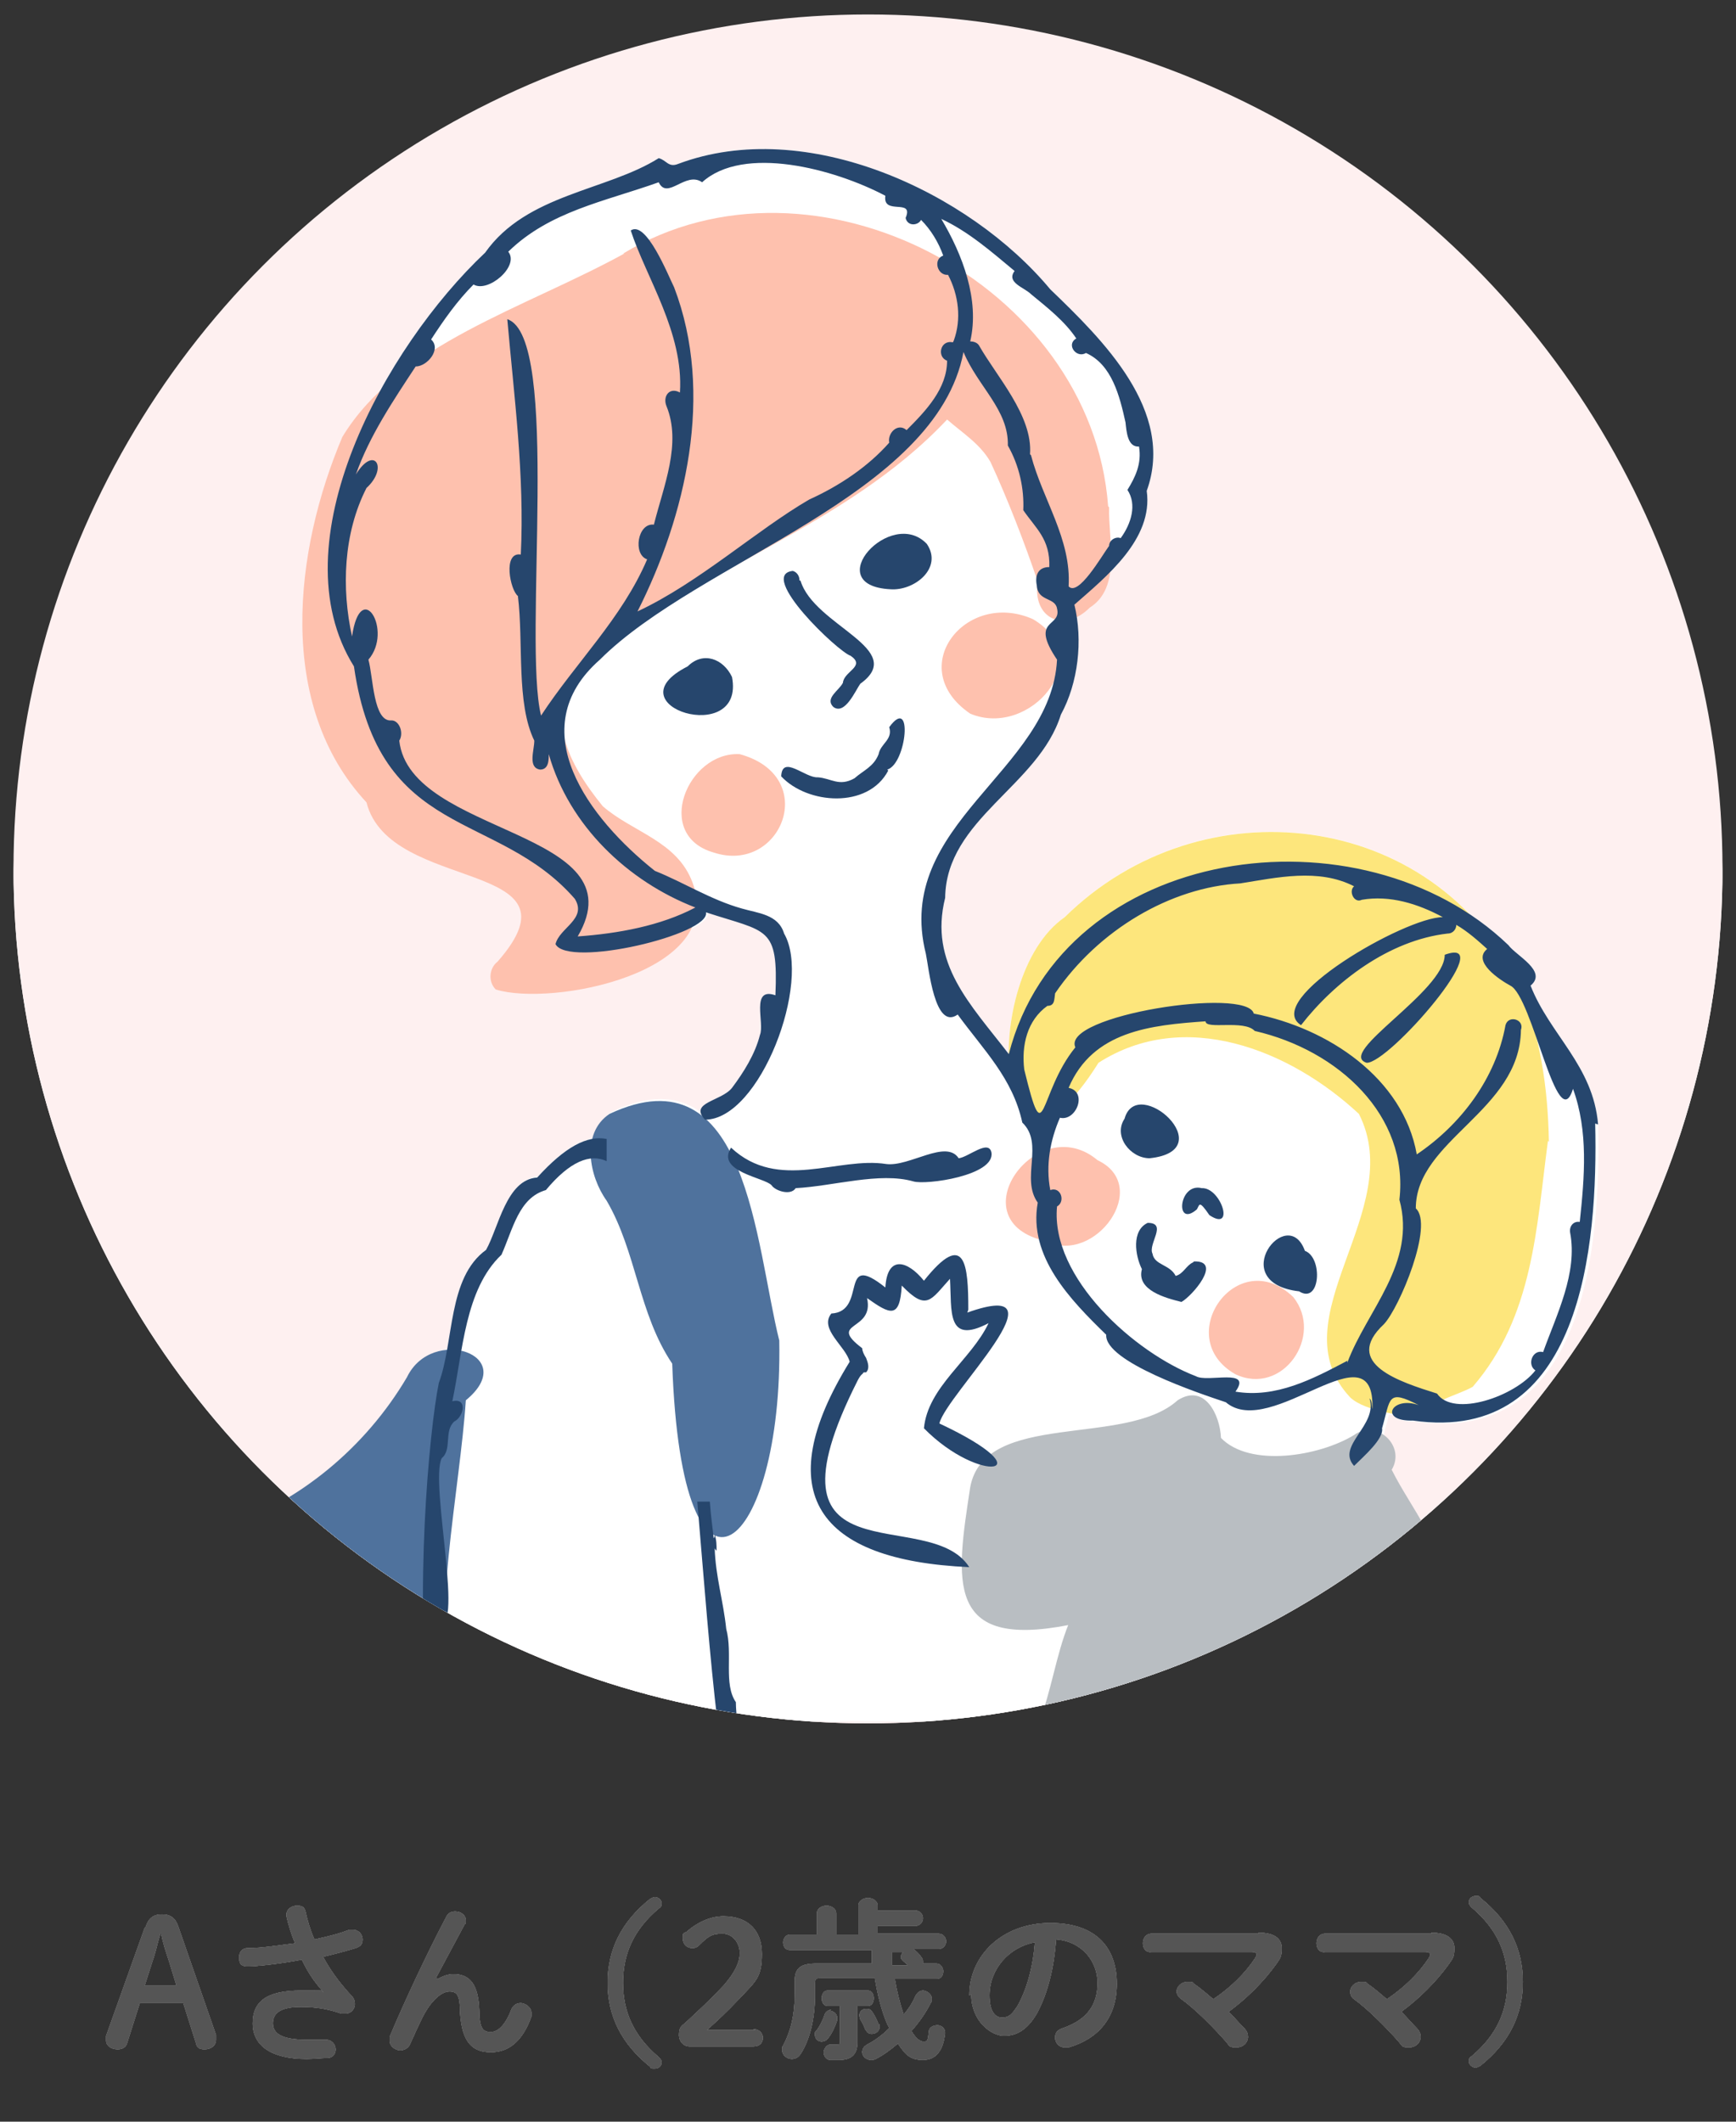 <?xml version="1.0" encoding="UTF-8"?>
<svg id="_レイヤー_1" data-name="レイヤー_1" xmlns="http://www.w3.org/2000/svg" version="1.1" xmlns:xlink="http://www.w3.org/1999/xlink" viewBox="0 0 180 220">
  <rect x="0" y="0" width="180" height="220" fill="#333333" stroke="none"/>
  <!-- Generator: Adobe Illustrator 29.1.0, SVG Export Plug-In . SVG Version: 2.1.0 Build 142)  -->
  <defs>
    <style>
      .st0 {
        fill: #fff;
      }

      .st1 {
        fill: #26466d;
      }

      .st2 {
        fill: #4f729d;
      }

      .st3 {
        fill: none;
      }

      .st4 {
        fill: #fef0f0;
      }

      .st5 {
        fill: #555;
      }

      .st6 {
        fill: #fde67c;
      }

      .st7 {
        fill: #fec1ae;
      }

      .st8 {
        fill: #b9bec2;
      }

      .st9 {
        clip-path: url(#clippath);
      }
    </style>
    <clipPath id="clippath">
      <circle class="st3" cx="90" cy="90.1" r="88.6"/>
    </clipPath>
  </defs>
  <g>
    <g>
      <path class="st0" d="M15.1,199.8c.3-.9.8-1.3,1.7-1.3s1.4.4,1.7,1.3l3.9,11.2c0,.2,0,.3,0,.5,0,.6-.5,1-1.2,1s-.8-.3-.9-.7l-1.3-4.1h-4.5l-1.3,4.1c-.1.4-.4.7-1,.7-.7,0-1.2-.4-1.2-.9s0-.4,0-.5l4-11.2ZM16.6,200.6c-.3,1-.5,2-.8,2.8l-.8,2.5h3.3l-.8-2.6c-.3-.9-.6-1.8-.8-2.8h-.1Z"/>
      <path class="st0" d="M33.4,206.4c-.8-.9-1.5-1.9-2.1-3.2-2,.4-4.7.7-5.6.7s-.9-.5-.9-1,.3-.9.9-.9c1.5,0,3.2-.3,4.9-.5-.4-.9-.7-1.9-.9-2.8,0,0,0-.1,0-.2,0-.5.5-.9,1.1-.9s.8.2.9.7c.2.9.5,1.9.9,2.8,1.4-.3,2.6-.6,3.6-1,.1,0,.3,0,.4,0,.6,0,1,.5,1,1s-.2.7-.7.9c-1,.3-2.1.6-3.4.9.7,1.3,1.6,2.6,3,4.1.2.2.3.5.3.8,0,.5-.4,1-1,1s-.2,0-.4,0c-1.4-.5-2.7-.7-4.2-.7-2.2,0-2.9.7-2.9,1.7s.8,1.7,3.5,1.7,1.3,0,1.9,0h.1c.6,0,1,.5,1,1s-.3.9-.9.9c-.6,0-1.3.1-2.1.1-3.7,0-5.6-1.4-5.6-3.7s1.5-3.4,5-3.4,1.7,0,2.4.2h0Z"/>
      <path class="st0" d="M45.4,205.2c.5-.3,1.1-.5,1.6-.5,1.7,0,2.6,1,2.7,3.8,0,2,.5,2.2,1.2,2.2s1.5-.7,2.1-2.3c.2-.5.6-.7,1-.7s1.1.4,1.1,1,0,.3,0,.4c-.9,2.5-2.3,3.7-4.2,3.7s-3-1-3.2-4.1c0-1.8-.3-2.2-1.1-2.2s-1.9.9-2.8,2.7c-.4.8-.9,1.9-1.3,2.8-.2.4-.6.6-1,.6-.5,0-1.1-.4-1.1-1s0-.3,0-.4c1.6-3.8,3.9-8.7,5.9-12.5.2-.4.6-.5.9-.5.6,0,1.1.4,1.1.9s0,.3-.1.4l-3,5.6h0Z"/>
      <path class="st0" d="M67.4,196.9c.2-.1.4-.2.5-.2.3,0,.7.3.7.6s0,.4-.3.6c-2.6,2.2-3.7,4.7-3.7,7.7s1.1,5.5,3.7,7.7c.2.2.3.3.3.6,0,.3-.3.6-.7.6s-.4,0-.5-.2c-3-2.4-4.4-5.3-4.4-8.7s1.4-6.3,4.4-8.7Z"/>
      <path class="st0" d="M78.1,210.4c.6,0,1,.4,1,.9s-.3.9-1,.9h-6.6c-.6,0-1.1-.5-1.1-1.2s.2-.9.6-1.2c1.4-1.3,2.6-2.4,4.1-4,1.1-1.3,1.6-2.3,1.6-3.3s-.7-2-1.8-2-1.5.3-2.4,1.2c-.2.2-.4.3-.7.3-.6,0-1-.4-1-1s0-.5.4-.7c1-.9,2.4-1.6,3.8-1.6,2.6,0,4,1.5,4,3.9s-.6,2.8-2.2,4.5c-1.5,1.6-2.4,2.4-3.5,3.4h5Z"/>
      <path class="st0" d="M92.8,205.3c.2,1.2.5,2.4.9,3.6.5-.6.9-1.2,1.2-1.9.2-.4.5-.6.8-.6s.9.3.9.8,0,.3-.1.5c-.5,1-1.2,2-2,2.9.5.8.9,1.1,1.3,1.1s.4-.2.5-1c0-.5.5-.7.9-.7s.8.3.8.8h0c-.2,1.9-1,2.8-2.3,2.8s-1.8-.5-2.6-1.7c-.7.6-1.5,1.2-2.3,1.6-.2.1-.4.1-.5.1-.5,0-.9-.4-.9-.8s.2-.6.5-.8c.8-.4,1.6-1,2.3-1.7,0-.1-.1-.2-.2-.4-.6-1.4-1-3-1.3-4.8h-5.6c-.5,0-.6.1-.6.6v1.3c0,2.2-.5,4.5-1.5,6-.2.3-.5.5-.9.5-.5,0-1-.4-1-.9s0-.3.1-.5c.8-1.5,1.2-3.2,1.2-5.3v-1.4c0-1.3.6-1.8,2.2-1.8h5.8c0-.5,0-1,0-1.4h-8.5c-.5,0-.7-.4-.7-.8s.3-.8.7-.8h2.8v-2.2c0-.5.5-.8,1-.8s1,.3,1,.8v2.2h2.3v-3c0-.5.5-.8,1-.8s1,.3,1,.8v.5h3.9c.5,0,.8.4.8.8s-.3.8-.8.8h-3.9v.8h6.3c.5,0,.8.4.8.8s-.3.8-.8.8h-2.6c.3.2.6.5.8.8.1.1.2.3.2.4s0,.2,0,.3h1.4c.4,0,.7.4.7.8s-.2.8-.7.8h-4.3ZM86,208.5c.4,0,.8.3.8.7s0,.2,0,.3c-.2.6-.5,1.3-.9,1.8-.2.3-.5.4-.7.4-.4,0-.7-.3-.7-.7s0-.3.2-.5c.3-.4.6-1,.8-1.6.1-.3.4-.5.7-.5ZM88.9,211.8c0,1.2-.6,1.8-1.9,1.8s-.5,0-.9,0c-.5,0-.7-.5-.7-.8s.3-.8.7-.8.1,0,.2,0c.2,0,.3,0,.5,0,.2,0,.3,0,.3-.3v-3.7h-1.3c-.4,0-.6-.4-.6-.8s.2-.8.6-.8h4.2c.4,0,.6.4.6.8s-.2.8-.6.8h-1.1v4ZM91.2,209.9c0,.1,0,.2,0,.3,0,.4-.4.7-.8.7s-.5-.2-.7-.5c-.1-.3-.3-.7-.5-1,0-.1-.1-.3-.1-.4,0-.4.3-.7.7-.7s.5.1.7.4c.2.3.4.7.6,1.2ZM94.1,203.8c-.1-.2-.3-.3-.5-.5s-.2-.3-.2-.4.1-.4.3-.5h-1.2c0,.5,0,1,0,1.4h1.5Z"/>
      <path class="st0" d="M100.5,206.9c0-4.1,3.4-7.5,8.4-7.5s6.9,2.8,6.9,6.3-1.9,5.7-5,6.6c-.1,0-.3,0-.4,0-.6,0-1-.5-1-1s.2-.8.8-1c2.6-.9,3.6-2.5,3.6-4.7s-1.6-4.3-4.3-4.5c-.2,3-.9,5.7-2,7.7-1,1.7-2.1,2.3-3.4,2.3s-3.4-1.5-3.4-4.3ZM102.6,206.9c0,1.7.6,2.3,1.3,2.3s1-.3,1.6-1.2c.9-1.6,1.6-3.9,1.8-6.6-2.7.5-4.7,2.8-4.7,5.5Z"/>
      <path class="st0" d="M130.5,200.4c1.6,0,2.4.6,2.4,1.6s-.2,1.1-.6,1.7c-1.3,1.8-3,3.5-4.9,4.9.6.6,1.1,1.2,1.6,1.7.3.3.4.6.4.9,0,.6-.5,1.1-1.2,1.1s-.7-.1-1-.5c-1.3-1.5-3.3-3.5-4.7-4.5-.3-.2-.5-.5-.5-.8,0-.5.5-1,1.1-1s.5,0,.7.2c.6.4,1.3,1,2,1.6,1.8-1.2,3.3-2.7,4.3-4.2.1-.2.2-.3.2-.4,0-.2-.2-.3-.5-.3h-10.4c-.6.1-.9-.4-.9-.9s.3-1,.9-1h11.1Z"/>
      <path class="st0" d="M148.4,200.4c1.6,0,2.4.6,2.4,1.6s-.2,1.1-.6,1.7c-1.3,1.8-3,3.5-4.9,4.9.6.6,1.1,1.2,1.6,1.7.3.3.4.6.4.9,0,.6-.5,1.1-1.2,1.1s-.7-.1-1-.5c-1.3-1.5-3.3-3.5-4.7-4.5-.3-.2-.4-.5-.4-.8,0-.5.5-1,1.1-1s.5,0,.7.2c.6.4,1.3,1,2,1.6,1.8-1.2,3.3-2.7,4.3-4.2.1-.2.2-.3.2-.4,0-.2-.2-.3-.5-.3h-10.4c-.6.1-.9-.4-.9-.9s.3-1,.9-1h11.1Z"/>
      <path class="st0" d="M153.5,214.2c-.2.1-.4.2-.5.2-.3,0-.7-.3-.7-.6s0-.4.3-.6c2.6-2.2,3.7-4.7,3.7-7.7s-1.1-5.5-3.7-7.7c-.2-.2-.3-.3-.3-.6,0-.3.3-.6.7-.6s.4,0,.5.2c3,2.4,4.4,5.3,4.4,8.7s-1.4,6.3-4.4,8.7Z"/>
    </g>
    <g>
      <g>
        <path class="st5" d="M15.1,199.8c.3-.9.8-1.3,1.7-1.3s1.4.4,1.7,1.3l3.9,11.2c0,.2,0,.3,0,.5,0,.6-.5,1-1.2,1s-.8-.3-.9-.7l-1.3-4.1h-4.5l-1.3,4.1c-.1.4-.4.7-1,.7-.7,0-1.2-.4-1.2-.9s0-.4,0-.5l4-11.2ZM16.6,200.6c-.3,1-.5,2-.8,2.8l-.8,2.5h3.3l-.8-2.6c-.3-.9-.6-1.8-.8-2.8h-.1Z"/>
        <path class="st5" d="M15.1,199.8c.3-.9.8-1.3,1.7-1.3s1.4.4,1.7,1.3l3.9,11.2c0,.2,0,.3,0,.5,0,.6-.5,1-1.2,1s-.8-.3-.9-.7l-1.3-4.1h-4.5l-1.3,4.1c-.1.4-.4.7-1,.7-.7,0-1.2-.4-1.2-.9s0-.4,0-.5l4-11.2ZM16.6,200.6c-.3,1-.5,2-.8,2.8l-.8,2.5h3.3l-.8-2.6c-.3-.9-.6-1.8-.8-2.8h-.1Z"/>
      </g>
      <g>
        <path class="st5" d="M33.4,206.4c-.8-.9-1.5-1.9-2.1-3.2-2,.4-4.7.7-5.6.7s-.9-.5-.9-1,.3-.9.9-.9c1.5,0,3.2-.3,4.9-.5-.4-.9-.7-1.9-.9-2.8,0,0,0-.1,0-.2,0-.5.5-.9,1.1-.9s.8.2.9.7c.2.9.5,1.9.9,2.8,1.4-.3,2.6-.6,3.6-1,.1,0,.3,0,.4,0,.6,0,1,.5,1,1s-.2.7-.7.9c-1,.3-2.1.6-3.4.9.7,1.3,1.6,2.6,3,4.1.2.2.3.5.3.8,0,.5-.4,1-1,1s-.2,0-.4,0c-1.4-.5-2.7-.7-4.2-.7-2.2,0-2.9.7-2.9,1.7s.8,1.7,3.5,1.7,1.3,0,1.9,0h.1c.6,0,1,.5,1,1s-.3.9-.9.9c-.6,0-1.3.1-2.1.1-3.7,0-5.6-1.4-5.6-3.7s1.5-3.4,5-3.4,1.7,0,2.4.2h0Z"/>
        <path class="st5" d="M33.4,206.4c-.8-.9-1.5-1.9-2.1-3.2-2,.4-4.7.7-5.6.7s-.9-.5-.9-1,.3-.9.9-.9c1.5,0,3.2-.3,4.9-.5-.4-.9-.7-1.9-.9-2.8,0,0,0-.1,0-.2,0-.5.5-.9,1.1-.9s.8.2.9.7c.2.9.5,1.9.9,2.8,1.4-.3,2.6-.6,3.6-1,.1,0,.3,0,.4,0,.6,0,1,.5,1,1s-.2.7-.7.9c-1,.3-2.1.6-3.4.9.7,1.3,1.6,2.6,3,4.1.2.2.3.5.3.8,0,.5-.4,1-1,1s-.2,0-.4,0c-1.4-.5-2.7-.7-4.2-.7-2.2,0-2.9.7-2.9,1.7s.8,1.7,3.5,1.7,1.3,0,1.9,0h.1c.6,0,1,.5,1,1s-.3.9-.9.9c-.6,0-1.3.1-2.1.1-3.7,0-5.6-1.4-5.6-3.7s1.5-3.4,5-3.4,1.7,0,2.4.2h0Z"/>
      </g>
      <g>
        <path class="st5" d="M45.4,205.2c.5-.3,1.1-.5,1.6-.5,1.7,0,2.6,1,2.7,3.8,0,2,.5,2.2,1.2,2.2s1.5-.7,2.1-2.3c.2-.5.6-.7,1-.7s1.1.4,1.1,1,0,.3,0,.4c-.9,2.5-2.3,3.7-4.2,3.7s-3-1-3.2-4.1c0-1.8-.3-2.2-1.1-2.2s-1.9.9-2.8,2.7c-.4.8-.9,1.9-1.3,2.8-.2.4-.6.6-1,.6-.5,0-1.1-.4-1.1-1s0-.3,0-.4c1.6-3.8,3.9-8.7,5.9-12.5.2-.4.6-.5.9-.5.6,0,1.1.4,1.1.9s0,.3-.1.4l-3,5.6h0Z"/>
        <path class="st5" d="M45.4,205.2c.5-.3,1.1-.5,1.6-.5,1.7,0,2.6,1,2.7,3.8,0,2,.5,2.2,1.2,2.2s1.5-.7,2.1-2.3c.2-.5.6-.7,1-.7s1.1.4,1.1,1,0,.3,0,.4c-.9,2.5-2.3,3.7-4.2,3.7s-3-1-3.2-4.1c0-1.8-.3-2.2-1.1-2.2s-1.9.9-2.8,2.7c-.4.8-.9,1.9-1.3,2.8-.2.4-.6.6-1,.6-.5,0-1.1-.4-1.1-1s0-.3,0-.4c1.6-3.8,3.9-8.7,5.9-12.5.2-.4.6-.5.9-.5.6,0,1.1.4,1.1.9s0,.3-.1.4l-3,5.6h0Z"/>
      </g>
      <g>
        <path class="st5" d="M67.4,196.9c.2-.1.4-.2.5-.2.3,0,.7.3.7.6s0,.4-.3.6c-2.6,2.2-3.7,4.7-3.7,7.7s1.1,5.5,3.7,7.7c.2.2.3.3.3.6,0,.3-.3.6-.7.6s-.4,0-.5-.2c-3-2.4-4.4-5.3-4.4-8.7s1.4-6.3,4.4-8.7Z"/>
        <path class="st5" d="M67.4,196.9c.2-.1.4-.2.5-.2.3,0,.7.3.7.6s0,.4-.3.6c-2.6,2.2-3.7,4.7-3.7,7.7s1.1,5.5,3.7,7.7c.2.2.3.3.3.6,0,.3-.3.6-.7.6s-.4,0-.5-.2c-3-2.4-4.4-5.3-4.4-8.7s1.4-6.3,4.4-8.7Z"/>
      </g>
      <g>
        <path class="st5" d="M78.1,210.4c.6,0,1,.4,1,.9s-.3.9-1,.9h-6.6c-.6,0-1.1-.5-1.1-1.2s.2-.9.6-1.2c1.4-1.3,2.6-2.4,4.1-4,1.1-1.3,1.6-2.3,1.6-3.3s-.7-2-1.8-2-1.5.3-2.4,1.2c-.2.2-.4.3-.7.3-.6,0-1-.4-1-1s0-.5.4-.7c1-.9,2.4-1.6,3.8-1.6,2.6,0,4,1.5,4,3.9s-.6,2.8-2.2,4.5c-1.5,1.6-2.4,2.4-3.5,3.4h5Z"/>
        <path class="st5" d="M78.1,210.4c.6,0,1,.4,1,.9s-.3.9-1,.9h-6.6c-.6,0-1.1-.5-1.1-1.2s.2-.9.6-1.2c1.4-1.3,2.6-2.4,4.1-4,1.1-1.3,1.6-2.3,1.6-3.3s-.7-2-1.8-2-1.5.3-2.4,1.2c-.2.2-.4.3-.7.3-.6,0-1-.4-1-1s0-.5.4-.7c1-.9,2.4-1.6,3.8-1.6,2.6,0,4,1.5,4,3.9s-.6,2.8-2.2,4.5c-1.5,1.6-2.4,2.4-3.5,3.4h5Z"/>
      </g>
      <g>
        <path class="st5" d="M92.8,205.3c.2,1.2.5,2.4.9,3.6.5-.6.9-1.2,1.2-1.9.2-.4.5-.6.8-.6s.9.3.9.8,0,.3-.1.5c-.5,1-1.2,2-2,2.9.5.8.9,1.1,1.3,1.1s.4-.2.5-1c0-.5.5-.7.9-.7s.8.3.8.8h0c-.2,1.9-1,2.8-2.3,2.8s-1.8-.5-2.6-1.7c-.7.6-1.5,1.2-2.3,1.6-.2.1-.4.1-.5.1-.5,0-.9-.4-.9-.8s.2-.6.5-.8c.8-.4,1.6-1,2.3-1.7,0-.1-.1-.2-.2-.4-.6-1.4-1-3-1.3-4.8h-5.6c-.5,0-.6.1-.6.6v1.3c0,2.2-.5,4.5-1.5,6-.2.3-.5.5-.9.5-.5,0-1-.4-1-.9s0-.3.1-.5c.8-1.5,1.2-3.2,1.2-5.3v-1.4c0-1.3.6-1.8,2.2-1.8h5.8c0-.5,0-1,0-1.4h-8.5c-.5,0-.7-.4-.7-.8s.3-.8.7-.8h2.8v-2.2c0-.5.5-.8,1-.8s1,.3,1,.8v2.2h2.3v-3c0-.5.5-.8,1-.8s1,.3,1,.8v.5h3.9c.5,0,.8.4.8.8s-.3.8-.8.8h-3.9v.8h6.3c.5,0,.8.4.8.8s-.3.8-.8.8h-2.6c.3.2.6.5.8.8.1.1.2.3.2.4s0,.2,0,.3h1.4c.4,0,.7.4.7.8s-.2.8-.7.8h-4.3ZM86,208.5c.4,0,.8.3.8.7s0,.2,0,.3c-.2.6-.5,1.3-.9,1.8-.2.3-.5.4-.7.4-.4,0-.7-.3-.7-.7s0-.3.2-.5c.3-.4.6-1,.8-1.6.1-.3.4-.5.7-.5ZM88.9,211.8c0,1.2-.6,1.8-1.9,1.8s-.5,0-.9,0c-.5,0-.7-.5-.7-.8s.3-.8.7-.8.1,0,.2,0c.2,0,.3,0,.5,0,.2,0,.3,0,.3-.3v-3.7h-1.3c-.4,0-.6-.4-.6-.8s.2-.8.6-.8h4.2c.4,0,.6.4.6.8s-.2.8-.6.8h-1.1v4ZM91.2,209.9c0,.1,0,.2,0,.3,0,.4-.4.7-.8.7s-.5-.2-.7-.5c-.1-.3-.3-.7-.5-1,0-.1-.1-.3-.1-.4,0-.4.3-.7.7-.7s.5.1.7.4c.2.3.4.7.6,1.2ZM94.1,203.8c-.1-.2-.3-.3-.5-.5s-.2-.3-.2-.4.1-.4.3-.5h-1.2c0,.5,0,1,0,1.4h1.5Z"/>
        <path class="st5" d="M92.8,205.3c.2,1.2.5,2.4.9,3.6.5-.6.9-1.2,1.2-1.9.2-.4.5-.6.8-.6s.9.3.9.8,0,.3-.1.5c-.5,1-1.2,2-2,2.9.5.8.9,1.1,1.3,1.1s.4-.2.5-1c0-.5.5-.7.9-.7s.8.3.8.8h0c-.2,1.9-1,2.8-2.3,2.8s-1.8-.5-2.6-1.7c-.7.6-1.5,1.2-2.3,1.6-.2.1-.4.1-.5.1-.5,0-.9-.4-.9-.8s.2-.6.5-.8c.8-.4,1.6-1,2.3-1.7,0-.1-.1-.2-.2-.4-.6-1.4-1-3-1.3-4.8h-5.6c-.5,0-.6.1-.6.6v1.3c0,2.2-.5,4.5-1.5,6-.2.3-.5.5-.9.5-.5,0-1-.4-1-.9s0-.3.1-.5c.8-1.5,1.2-3.2,1.2-5.3v-1.4c0-1.3.6-1.8,2.2-1.8h5.8c0-.5,0-1,0-1.4h-8.5c-.5,0-.7-.4-.7-.8s.3-.8.7-.8h2.8v-2.2c0-.5.5-.8,1-.8s1,.3,1,.8v2.2h2.3v-3c0-.5.5-.8,1-.8s1,.3,1,.8v.5h3.9c.5,0,.8.4.8.8s-.3.8-.8.8h-3.9v.8h6.3c.5,0,.8.4.8.8s-.3.8-.8.8h-2.6c.3.2.6.5.8.8.1.1.2.3.2.4s0,.2,0,.3h1.4c.4,0,.7.4.7.8s-.2.8-.7.8h-4.3ZM86,208.5c.4,0,.8.3.8.7s0,.2,0,.3c-.2.6-.5,1.3-.9,1.8-.2.3-.5.4-.7.4-.4,0-.7-.3-.7-.7s0-.3.2-.5c.3-.4.6-1,.8-1.6.1-.3.4-.5.7-.5ZM88.9,211.8c0,1.2-.6,1.8-1.9,1.8s-.5,0-.9,0c-.5,0-.7-.5-.7-.8s.3-.8.7-.8.1,0,.2,0c.2,0,.3,0,.5,0,.2,0,.3,0,.3-.3v-3.7h-1.3c-.4,0-.6-.4-.6-.8s.2-.8.6-.8h4.2c.4,0,.6.4.6.8s-.2.8-.6.8h-1.1v4ZM91.2,209.9c0,.1,0,.2,0,.3,0,.4-.4.7-.8.7s-.5-.2-.7-.5c-.1-.3-.3-.7-.5-1,0-.1-.1-.3-.1-.4,0-.4.3-.7.7-.7s.5.1.7.4c.2.3.4.7.6,1.2ZM94.1,203.8c-.1-.2-.3-.3-.5-.5s-.2-.3-.2-.4.1-.4.3-.5h-1.2c0,.5,0,1,0,1.4h1.5Z"/>
      </g>
      <g>
        <path class="st5" d="M100.5,206.9c0-4.1,3.4-7.5,8.4-7.5s6.9,2.8,6.9,6.3-1.9,5.7-5,6.6c-.1,0-.3,0-.4,0-.6,0-1-.5-1-1s.2-.8.8-1c2.6-.9,3.6-2.5,3.6-4.7s-1.6-4.3-4.3-4.5c-.2,3-.9,5.7-2,7.7-1,1.7-2.1,2.3-3.4,2.3s-3.4-1.5-3.4-4.3ZM102.6,206.9c0,1.7.6,2.3,1.3,2.3s1-.3,1.6-1.2c.9-1.6,1.6-3.9,1.8-6.6-2.7.5-4.7,2.8-4.7,5.5Z"/>
        <path class="st5" d="M100.5,206.9c0-4.1,3.4-7.5,8.4-7.5s6.9,2.8,6.9,6.3-1.9,5.7-5,6.6c-.1,0-.3,0-.4,0-.6,0-1-.5-1-1s.2-.8.8-1c2.6-.9,3.6-2.5,3.6-4.7s-1.6-4.3-4.3-4.5c-.2,3-.9,5.7-2,7.7-1,1.7-2.1,2.3-3.4,2.3s-3.4-1.5-3.4-4.3ZM102.6,206.9c0,1.7.6,2.3,1.3,2.3s1-.3,1.6-1.2c.9-1.6,1.6-3.9,1.8-6.6-2.7.5-4.7,2.8-4.7,5.5Z"/>
      </g>
      <g>
        <path class="st5" d="M130.5,200.4c1.6,0,2.4.6,2.4,1.6s-.2,1.1-.6,1.7c-1.3,1.8-3,3.5-4.9,4.9.6.6,1.1,1.2,1.6,1.7.3.3.4.6.4.9,0,.6-.5,1.1-1.2,1.1s-.7-.1-1-.5c-1.3-1.5-3.3-3.5-4.7-4.5-.3-.2-.5-.5-.5-.8,0-.5.5-1,1.1-1s.5,0,.7.2c.6.4,1.3,1,2,1.6,1.8-1.2,3.3-2.7,4.3-4.2.1-.2.2-.3.2-.4,0-.2-.2-.3-.5-.3h-10.4c-.6.1-.9-.4-.9-.9s.3-1,.9-1h11.1Z"/>
        <path class="st5" d="M130.5,200.4c1.6,0,2.4.6,2.4,1.6s-.2,1.1-.6,1.7c-1.3,1.8-3,3.5-4.9,4.9.6.6,1.1,1.2,1.6,1.7.3.3.4.6.4.9,0,.6-.5,1.1-1.2,1.1s-.7-.1-1-.5c-1.3-1.5-3.3-3.5-4.7-4.5-.3-.2-.5-.5-.5-.8,0-.5.5-1,1.1-1s.5,0,.7.2c.6.4,1.3,1,2,1.6,1.8-1.2,3.3-2.7,4.3-4.2.1-.2.2-.3.2-.4,0-.2-.2-.3-.5-.3h-10.4c-.6.1-.9-.4-.9-.9s.3-1,.9-1h11.1Z"/>
      </g>
      <g>
        <path class="st5" d="M148.4,200.4c1.6,0,2.4.6,2.4,1.6s-.2,1.1-.6,1.7c-1.3,1.8-3,3.5-4.9,4.9.6.6,1.1,1.2,1.6,1.7.3.3.4.6.4.9,0,.6-.5,1.1-1.2,1.1s-.7-.1-1-.5c-1.3-1.5-3.3-3.5-4.7-4.5-.3-.2-.4-.5-.4-.8,0-.5.5-1,1.1-1s.5,0,.7.2c.6.4,1.3,1,2,1.6,1.8-1.2,3.3-2.7,4.3-4.2.1-.2.2-.3.2-.4,0-.2-.2-.3-.5-.3h-10.4c-.6.1-.9-.4-.9-.9s.3-1,.9-1h11.1Z"/>
        <path class="st5" d="M148.4,200.4c1.6,0,2.4.6,2.4,1.6s-.2,1.1-.6,1.7c-1.3,1.8-3,3.5-4.9,4.9.6.6,1.1,1.2,1.6,1.7.3.3.4.6.4.9,0,.6-.5,1.1-1.2,1.1s-.7-.1-1-.5c-1.3-1.5-3.3-3.5-4.7-4.5-.3-.2-.4-.5-.4-.8,0-.5.5-1,1.1-1s.5,0,.7.2c.6.4,1.3,1,2,1.6,1.8-1.2,3.3-2.7,4.3-4.2.1-.2.2-.3.2-.4,0-.2-.2-.3-.5-.3h-10.4c-.6.1-.9-.4-.9-.9s.3-1,.9-1h11.1Z"/>
      </g>
      <g>
        <path class="st5" d="M153.5,214.2c-.2.1-.4.2-.5.2-.3,0-.7-.3-.7-.6s0-.4.3-.6c2.6-2.2,3.7-4.7,3.7-7.7s-1.1-5.5-3.7-7.7c-.2-.2-.3-.3-.3-.6,0-.3.3-.6.7-.6s.4,0,.5.2c3,2.4,4.4,5.3,4.4,8.7s-1.4,6.3-4.4,8.7Z"/>
        <path class="st5" d="M153.5,214.2c-.2.1-.4.2-.5.2-.3,0-.7-.3-.7-.6s0-.4.3-.6c2.6-2.2,3.7-4.7,3.7-7.7s-1.1-5.5-3.7-7.7c-.2-.2-.3-.3-.3-.6,0-.3.3-.6.7-.6s.4,0,.5.2c3,2.4,4.4,5.3,4.4,8.7s-1.4,6.3-4.4,8.7Z"/>
      </g>
    </g>
  </g>
  <g class="st9">
    <circle class="st0" cx="90" cy="91.8" r="88.6"/>
    <circle class="st4" cx="90" cy="90.1" r="88.6"/>
    <g>
      <path class="st0" d="M152.3,178.6c-.5-4.2-1.5-8.4-2.4-12.6,0-.3-.2-.5-.3-.8,0,0,0,0,0-.1,0-5.1-3.3-8.6-5.4-12.8.8-1.3.3-2.7-.7-3.5,0-.2.1-.4.1-.6.2-.6.3-1.1.4-1.5.2,0,.5,0,.7.1.2.4.8.6,2.1.6,17.5,2.5,19.2-18.1,18.9-30.8-.5-6.1-5-9.3-7-14.4,1.8-1.5-1.5-3.1-2.3-4.2-1.2-1.2-2.6-2.2-4-3.2-10.9-11.3-30-11.6-42,.3-3.9,2.7-5.8,9-5.8,14,0,0,0,0,0,.2-4-5.2-8.3-9.4-6.6-16.2.1-8.2,9.7-11.6,12-19,1.6-3,2.2-6.8,1.6-10.3.5-.2.9-.5,1.4-1,1.3-.8,1.8-2.1,2.1-3.5,2.3-2.4,4.3-5.1,3.8-8.4,3-8.3-4.6-15.7-10-20.9-8.4-10.1-25.3-18-38.6-13-1,.4-1.2-.4-2-.6-5.4,3.4-13.7,3.7-18,9.8-3.8,3.6-7.8,8.6-10.8,14.2-1.5,1.4-2.8,3-3.9,4.8-5,11.8-6.9,27.8,2.5,37.9,2.4,9.5,23,5.8,13.6,16.5-.9.7-1,2.1-.2,2.9,4.6,1.4,17.1-.5,20.2-6.2,1.1-.6,1.8-1.1,1.7-1.7,6.4,2.1,7.5,1.4,7.2,8.6-2.6-.9-1.1,2.9-1.6,4.1-.5,2-1.7,3.9-2.9,5.5-.9,1.3-3.6,1.5-3.2,2.7-2.3-1.8-5.3-2.2-9.5-.2-1,.7-1.5,1.6-1.8,2.7-1.7.3-3.6,1.5-5.8,4-3.2.2-4,5.2-5.3,7.5-3.1,2.2-3.4,6.5-4.1,10.4-1.5.2-3.1,1-3.9,2.8-4.3,7.3-11.2,13-19,15.6-.4.8-.7,1.6-1.1,2.5-2.2,5.7-3.7,11.7-5,17.7h135.1Z"/>
      <g>
        <path class="st7" d="M74,88.4c-6.3-1.8-2.7-10.5,2.7-10.2,8.4,2.3,4.3,12.5-2.7,10.2Z"/>
        <path class="st7" d="M100.6,74c-6.9-4.7-.5-12.9,6.5-9.8,6.8,4-.3,12.4-6.5,9.8Z"/>
        <path class="st7" d="M108.5,128.7c-9.4-2-1-13.7,5.3-8.4,5.7,2.7-.3,10.9-5.3,8.4Z"/>
        <path class="st7" d="M128.1,142.5c-6.7-3.8.2-13.6,6-8,3.2,4-1.1,10.3-6,8Z"/>
        <g>
          <path class="st6" d="M159.9,123.8c0,0,0,.2,0,.3,0,0,0-.2,0-.3Z"/>
          <path class="st6" d="M160.6,118.4c-.1-5.6-.9-11.3-3.2-16.4,0,0,0,0,0,0-8.8-18-32.8-20.9-47-6.9-9.1,6.3-7.2,32.2,3.5,15.1,8.9-5.7,19.8-1.4,27,5.3,5.1,10-8.6,21.2-.9,29.4,1.6,1.5,5.5,1.8,7.3,2.3.9-2,3.6-2.4,5.4-3.4,6.3-7.3,6.6-16.5,7.8-25.5Z"/>
        </g>
        <g>
          <path class="st6" d="M110.6,39.4c0,0,0,.1.1.2,0,0,0-.1-.1-.2Z"/>
          <path class="st7" d="M114.9,52.5c-1.7-23.1-30.5-38.2-50.3-26.2,0,0,.2,0,.3-.1-10.5,5.8-23.5,9.4-29.4,19.1-5,11.8-6.9,27.8,2.5,37.9,2.4,9.5,23,5.8,13.6,16.5-.9.7-1,2.1-.2,2.9,5.8,1.8,24-1.7,20.4-11.1-1.6-4.3-6.2-5.2-9.3-7.9-3.5-4.3-6.5-9.8-2-14.6,11.5-10,27.1-14.2,37.7-25.5,1.6,1.4,3.4,2.5,4.5,4.4,1.8,3.9,3.5,8.3,4.9,12.4-.6,3.8,2.7,5.4,5.4,2.7,3.3-2.1,1.9-7,2-10.4Z"/>
        </g>
        <path class="st8" d="M110.8,168.4c-1.3,3.2-1.8,7-3.1,10.3h44.7c-.5-4.2-1.5-8.4-2.4-12.6,0-.3-.2-.5-.3-.8,0,0,0,0,0-.1,0-5.1-3.3-8.6-5.4-12.8,1.5-2.5-1.6-5.3-3.9-3.6-3.6,2.2-10.8,3.4-13.8.3-.1-2.4-1.7-5.7-4.5-3.9-5.4,4.9-20,1-21.5,9-1.5,9.8-2.6,16.8,10.2,14.3Z"/>
        <path class="st2" d="M46.6,178.6c-1.9-10.6,1.1-24.2,1.7-33.4,5.7-4.7-3.5-7.8-6.1-2.4-4.3,7.3-11.2,13-19,15.6-.4.8-.7,1.6-1.1,2.5-2.2,5.7-3.7,11.7-5,17.7h29.4Z"/>
        <path class="st2" d="M80.8,139c.4,21.8-10.1,31.1-11.1,2.4-3.5-5.2-3.7-11.6-6.8-16.9-1.8-2.5-2.7-7,.3-9,14.3-6.7,15.1,13.5,17.6,23.5Z"/>
      </g>
      <g>
        <path class="st1" d="M71.3,69.1c-8.1,4.1,6,8.4,4.6,1.1-.9-1.9-3-2.7-4.6-1.1Z"/>
        <path class="st1" d="M96.1,56.4c-3.7-3.9-11.2,4.3-3.8,4.7,2.5.2,5.5-2.2,3.8-4.7Z"/>
        <path class="st1" d="M82.9,60.2c0-.5-.3-.9-.7-1-3.7.4,4.7,8.4,6,8.8,1.6,1.1-.7,1.6-.8,2.8-.4.8-1.9,1.6-1,2.5,1.2.9,2.3-1.7,2.8-2.4,5-3.6-4.8-6-6.2-10.7Z"/>
        <path class="st1" d="M92,79.8c2-.6,2.7-7.8.2-4.4.4,1.3-.9,1.7-1.1,2.8-.5,1.3-1.6,1.7-2.5,2.5-1.6.9-2.4,0-3.8-.1-1.3.1-3.7-2.4-3.8-.1,2.7,2.9,9,3.4,11.1-.6Z"/>
        <path class="st1" d="M149.8,99c0,3.8-11.3,10.2-8.1,11.2,2.3.1,13.9-13.3,8.1-11.2Z"/>
        <path class="st1" d="M116.6,116c-1.2,1.8.6,4.1,2.6,4.1,7.6-.8-1.3-8.8-2.6-4.1Z"/>
        <path class="st1" d="M135.3,129.7c-1.8-5-8.3,3.3-.6,4.2,2.2,1.4,2.5-3.5.6-4.2Z"/>
        <path class="st1" d="M124.6,123.2c-2.4-.6-2.8,4.2-.5,2.2.3-.5.2-1,1.3.6,2.7,1.8,1.2-2.9-.8-2.8Z"/>
        <path class="st1" d="M123.7,130.9c-.7.3-1,1.2-1.8,1.4-.6-1.2-2.2-1.1-2.4-2.3-.5-1,1.6-3.2-.5-3.2-1.7.8-1.3,3.4-.6,4.8-.6,2.2,2.5,3,4.1,3.4,1.1-.6,4.3-4.3,1.3-4.2Z"/>
        <path class="st1" d="M44.5,178.6h1.7c-.7-4.3-1.1-8.5-1-10.3,3.2,1.9-.7-14.5.6-17.1,1.1-.9.2-2.8,1.3-3.8,1-.5,1.4-2.5-.2-2.1,1.1-5.2,1.3-11.6,5.1-15.2,1.2-2.7,1.8-5.9,4.6-6.7,2.5-3,4.6-3.8,6.3-3v-2.3c-2-.4-4.3.8-7.2,4-3.2.2-4,5.2-5.3,7.5-4,2.9-3.3,9.5-4.9,13.8,0,0,0,0,0,0-1,4.9-2.6,22.2-.9,35.2Z"/>
        <path class="st1" d="M76.4,178.6c0-.7-.1-1.4-.1-2.1-1.3-1.9-.3-5-1-7.6-.3-2.9-1.1-5.4-1.2-8.4,0,.1.1.2.2.3,0-.6,0-1.1-.2-1.7,0,.1,0,.3-.1.4-.1-1-.3-2.3-.4-3.8h-1.3c.7,8.3,1.3,16.2,2.1,22.9h2Z"/>
        <path class="st1" d="M165.7,116.6c-.5-6.1-5-9.3-7-14.4,1.8-1.5-1.5-3.1-2.3-4.2-15.3-14.7-46.2-10.5-51.8,11.3-4-5.2-8.3-9.4-6.6-16.2.1-8.2,9.7-11.6,12-19,1.8-3.3,2.3-7.7,1.4-11.4,3.3-2.9,8.2-6.8,7.5-11.8,3-8.3-4.6-15.7-10-20.9-8.4-10.1-25.3-18-38.6-13-1,.4-1.2-.4-2-.6-5.4,3.4-13.7,3.7-18,9.8-10.4,9.8-21.6,30.1-13.6,42.9,2.6,18.1,14.8,14.8,22.9,24.1,1.3,2.1-1.6,3-2,4.7,1.3,2.5,16.1-1,15.6-3.3,6.4,2.1,7.5,1.4,7.2,8.6-2.6-.9-1.1,2.9-1.6,4.1-.5,2-1.7,3.9-2.9,5.5-1.1,1.4-4.5,1.5-2.8,3.3,0,0,0,0,0,0,0,0,0,0,0,0,0,0,0,0,0,0,5.7,0,11.1-14.3,8.2-19.3-.6-2-2.7-2.1-4.4-2.6-3.2-.9-6-2.7-9-3.9-6.8-5.4-13.9-14.7-5.7-21.9,10.3-10.3,34.9-17,37.7-31.9,1.5,3.6,4.7,6,4.6,9.7,1.2,2.1,1.7,4.5,1.6,6.7,1.3,1.9,2.8,3,2.7,5.9-1.2,0-1.5.9-1.3,1.9.1,1.7,1.9,1.2,2.1,2.4.5,2-2.9,1,0,5.3-.6,11.6-17,17-13.6,30.5.3,1.4.9,8,3.3,6.3,2.7,3.7,5.7,6.6,6.7,11.2t0,0c2.3,2.2-.2,5.8,1.6,8.3-1,5.6,3.4,10.1,7.1,13.7-.2,2.8,9.7,6.1,12.4,7,4.7,4,15.5-8.1,15.2.7-.1-.4,0-.8-.3-1.1.9,2.8-3.5,4.9-1.6,7,1-1,3.1-2.8,2.9-3.9.9-3.1.5-4.1,3.8-2.4-2.8-1-4.2,1.7-.6,1.6,17.5,2.5,19.2-18.1,18.9-30.8ZM98.8,35.5c-1.3-.3-1.7,1.5-.6,1.9,0,2.9-2.2,5.2-4.2,7.2-.9-.8-2,.3-1.8,1.3-2.2,2.5-5.2,4.5-8.3,5.9-5.5,3.2-11.4,8.6-17.8,11.6,5-9.9,8-22.6,3.8-33.6-.6-1.2-2.9-7-4.5-5.9,1.6,4.9,5.5,10.6,5.1,16.8-1.1-.6-1.8.4-1.4,1.4,1.6,3.9-.3,8.3-1.3,12.3-1.7-.2-2.2,3.1-.7,3.6-2.6,6.1-7.4,10.7-11,16.2-1.9-7.7,2.1-39.3-3.5-41.1.7,8,1.8,16.2,1.4,24.4-1.9-.3-1.1,3.7-.3,4.3.6,4.9-.2,11.1,1.7,15,0,1-.7,2.8.6,3,.9,0,.9-1,.9-1.6,2.1,7.4,8.2,13.2,15.2,15.9-3.6,1.9-8,2.7-12.2,3,6.5-11.1-17.4-10.4-18.5-20.3.5-.8,0-2.1-.8-2.1-1.9.2-1.9-4.5-2.4-6.3,2.6-3-.8-8.6-1.7-2.4-1.1-5-.9-10.7,1.5-15.4,2.3-2.1.8-4.5-1.1-1.4,1.4-4,3.9-7.7,6.2-11.2,1.2,0,2.7-1.8,1.6-2.8,1.3-2,2.7-4,4.4-5.7,1.5.9,4.8-1.9,3.6-3.4,4.3-4.2,10-5.2,15.6-7.2.9,1.9,2.8-1.2,4.5,0,4.3-3.9,13.7-1.4,19,1.4-.3,2.1,3,.2,2.1,2.3.2.9,1.3.8,1.6.2,1,1,1.8,2.3,2.3,3.7-1.1.4-.6,2.1.5,2,1.1,2.1,1.4,4.6.6,6.8ZM106.8,47.1c.3-4-3.5-8.1-5.3-11.3-.2-.3-.6-.4-.9-.4,1-4.3-.8-9-3-12.7,2.8,1.3,5.2,3.4,7.6,5.4-.9,1.2,1,1.7,1.7,2.4,1.7,1.4,3.5,2.8,4.7,4.6-1.1.6,0,2.1,1,1.5,2.7,1.2,3.5,4.5,4.1,7.2.1.9.2,2.6,1.4,2.5.3,1.8-.4,3.2-1.2,4.5,1,1.5.4,3.5-.7,5-.5-.2-1.2.2-1.2.8-.8,1.1-3.2,5.3-4.2,4.2.3-4.9-2.7-9-3.9-13.6ZM139.7,141.1c-3.6,1.9-7.4,3.9-11.6,3.2,1.8-2.5-2.9-.9-4.1-1.6-6.3-2.4-15.1-10.2-14.4-17.6.9-.5.4-2.1-.7-1.7-.5-2.6,0-5.2,1-7.5,1.7.4,2.9-2.7.9-3.1,2.5-5.9,8.5-6.5,14.2-6.9,0,.9,4-.2,5.1,1,8.7,2,16,8.8,15,17.5,1.8,6.6-3.4,11.5-5.4,16.9ZM163.8,126.7c-.7-.1-1.1.5-1,1.1.8,4.2-1.4,8.5-2.8,12.4-1.1-.3-1.7,1.3-.8,1.9-2.1,2.7-8.5,4.9-10.2,2.4-3.8-1.2-9.9-3.1-5.5-7.2,1.6-1.7,5.2-10.3,3.3-12,0-7.1,10.8-10.1,10.9-18.5.4-1.1-1.3-1.6-1.6-.5-1,5.5-4.6,10.3-9.2,13.4-1.4-7.9-9.2-13.1-16.9-14.6-.7-2.8-20,.2-18.5,3.5-3.9,4.8-3.1,11.3-5.3,2.3-.3-2.5.3-5.1,2.4-6.6.8,0,.7-.7.8-1.3,4.5-6.6,12-11,19.2-11.4,3.8-.6,8.1-1.6,11.8.3-.6.5,0,1.8.8,1.4,2.9-.5,5.8.4,8.4,1.8-3.9,0-18.8,8.6-14.7,11.2,3.5-4.5,9.1-8.8,15.2-9.5.6,0,.9-.5.9-.9,1.2.7,2.2,1.6,3.2,2.5-1.6,1.3,1.3,3.2,2.4,3.8,2.3,1.1,4.9,15.9,6.5,10.7,1.6,4.4,1.2,9.1.7,13.8Z"/>
        <path class="st1" d="M94.7,122.5c1.3.4,8.5-.6,8.1-3-.3-1.4-2.4.5-3.4.6-1.3-2-5.1.9-7.5.6-5-.8-11.2,2.9-16.1-1.7-1.6,2.5,3.5,3.1,4.2,3.9.4.6,2,1.1,2.5.3,3.9-.2,8.7-1.7,12.2-.7Z"/>
        <path class="st1" d="M100.4,135.8c0-4.6-.3-8.4-4.6-3-1.7-2.1-3.8-2.7-4,.7-4.9-3.9-1.8,2.5-5.6,2.7-1.3,1.6,1.5,3.4,1.9,5-8.4,13.6-3.4,20.6,12.4,21.3-4.2-6.6-22.3,1.9-11.6-19.3.1-.2.3-.6.6-.8,0,0,0,0-.1.1,0,0,.1-.2.2-.2,0,0,0,0,0,0,0,0,0,0,0,0h0s0,0,0,0c0,0,0,0,0,0,0,0,0,0,.1,0,0,0,0,0,0,0,0,0,0,0,0,0,0,0,0,0,0,0,0,0,0,0,0,0,0,0,0,0,0,0,0,0,0,0,0,0,0,0,0,0,0,0,0,0,0,0,.1,0,0,0,0,0,0,0,.4-.4.2-1,0-1.5-.2-.3-.4-.7-.4-1-3.7-2.8,1.3-1.7.5-5.2,2.4,1.7,3.4,2.2,3.6-1.3,2.6,2.7,3,1.5,5-.7.2,3.3-.4,6.9,4,4.6-1.8,3.8-6.3,6.6-6.7,10.9,5.8,5.9,12.9,4.8,1.6-.5.7-3,13.6-15.3,2.9-11.5ZM89.7,142.1s0,0,0,0h0ZM89.7,142.1h0s0,0,0,0c0,0,0,0,0,0,0,0,0,0,0,0Z"/>
      </g>
    </g>
  </g>
</svg>